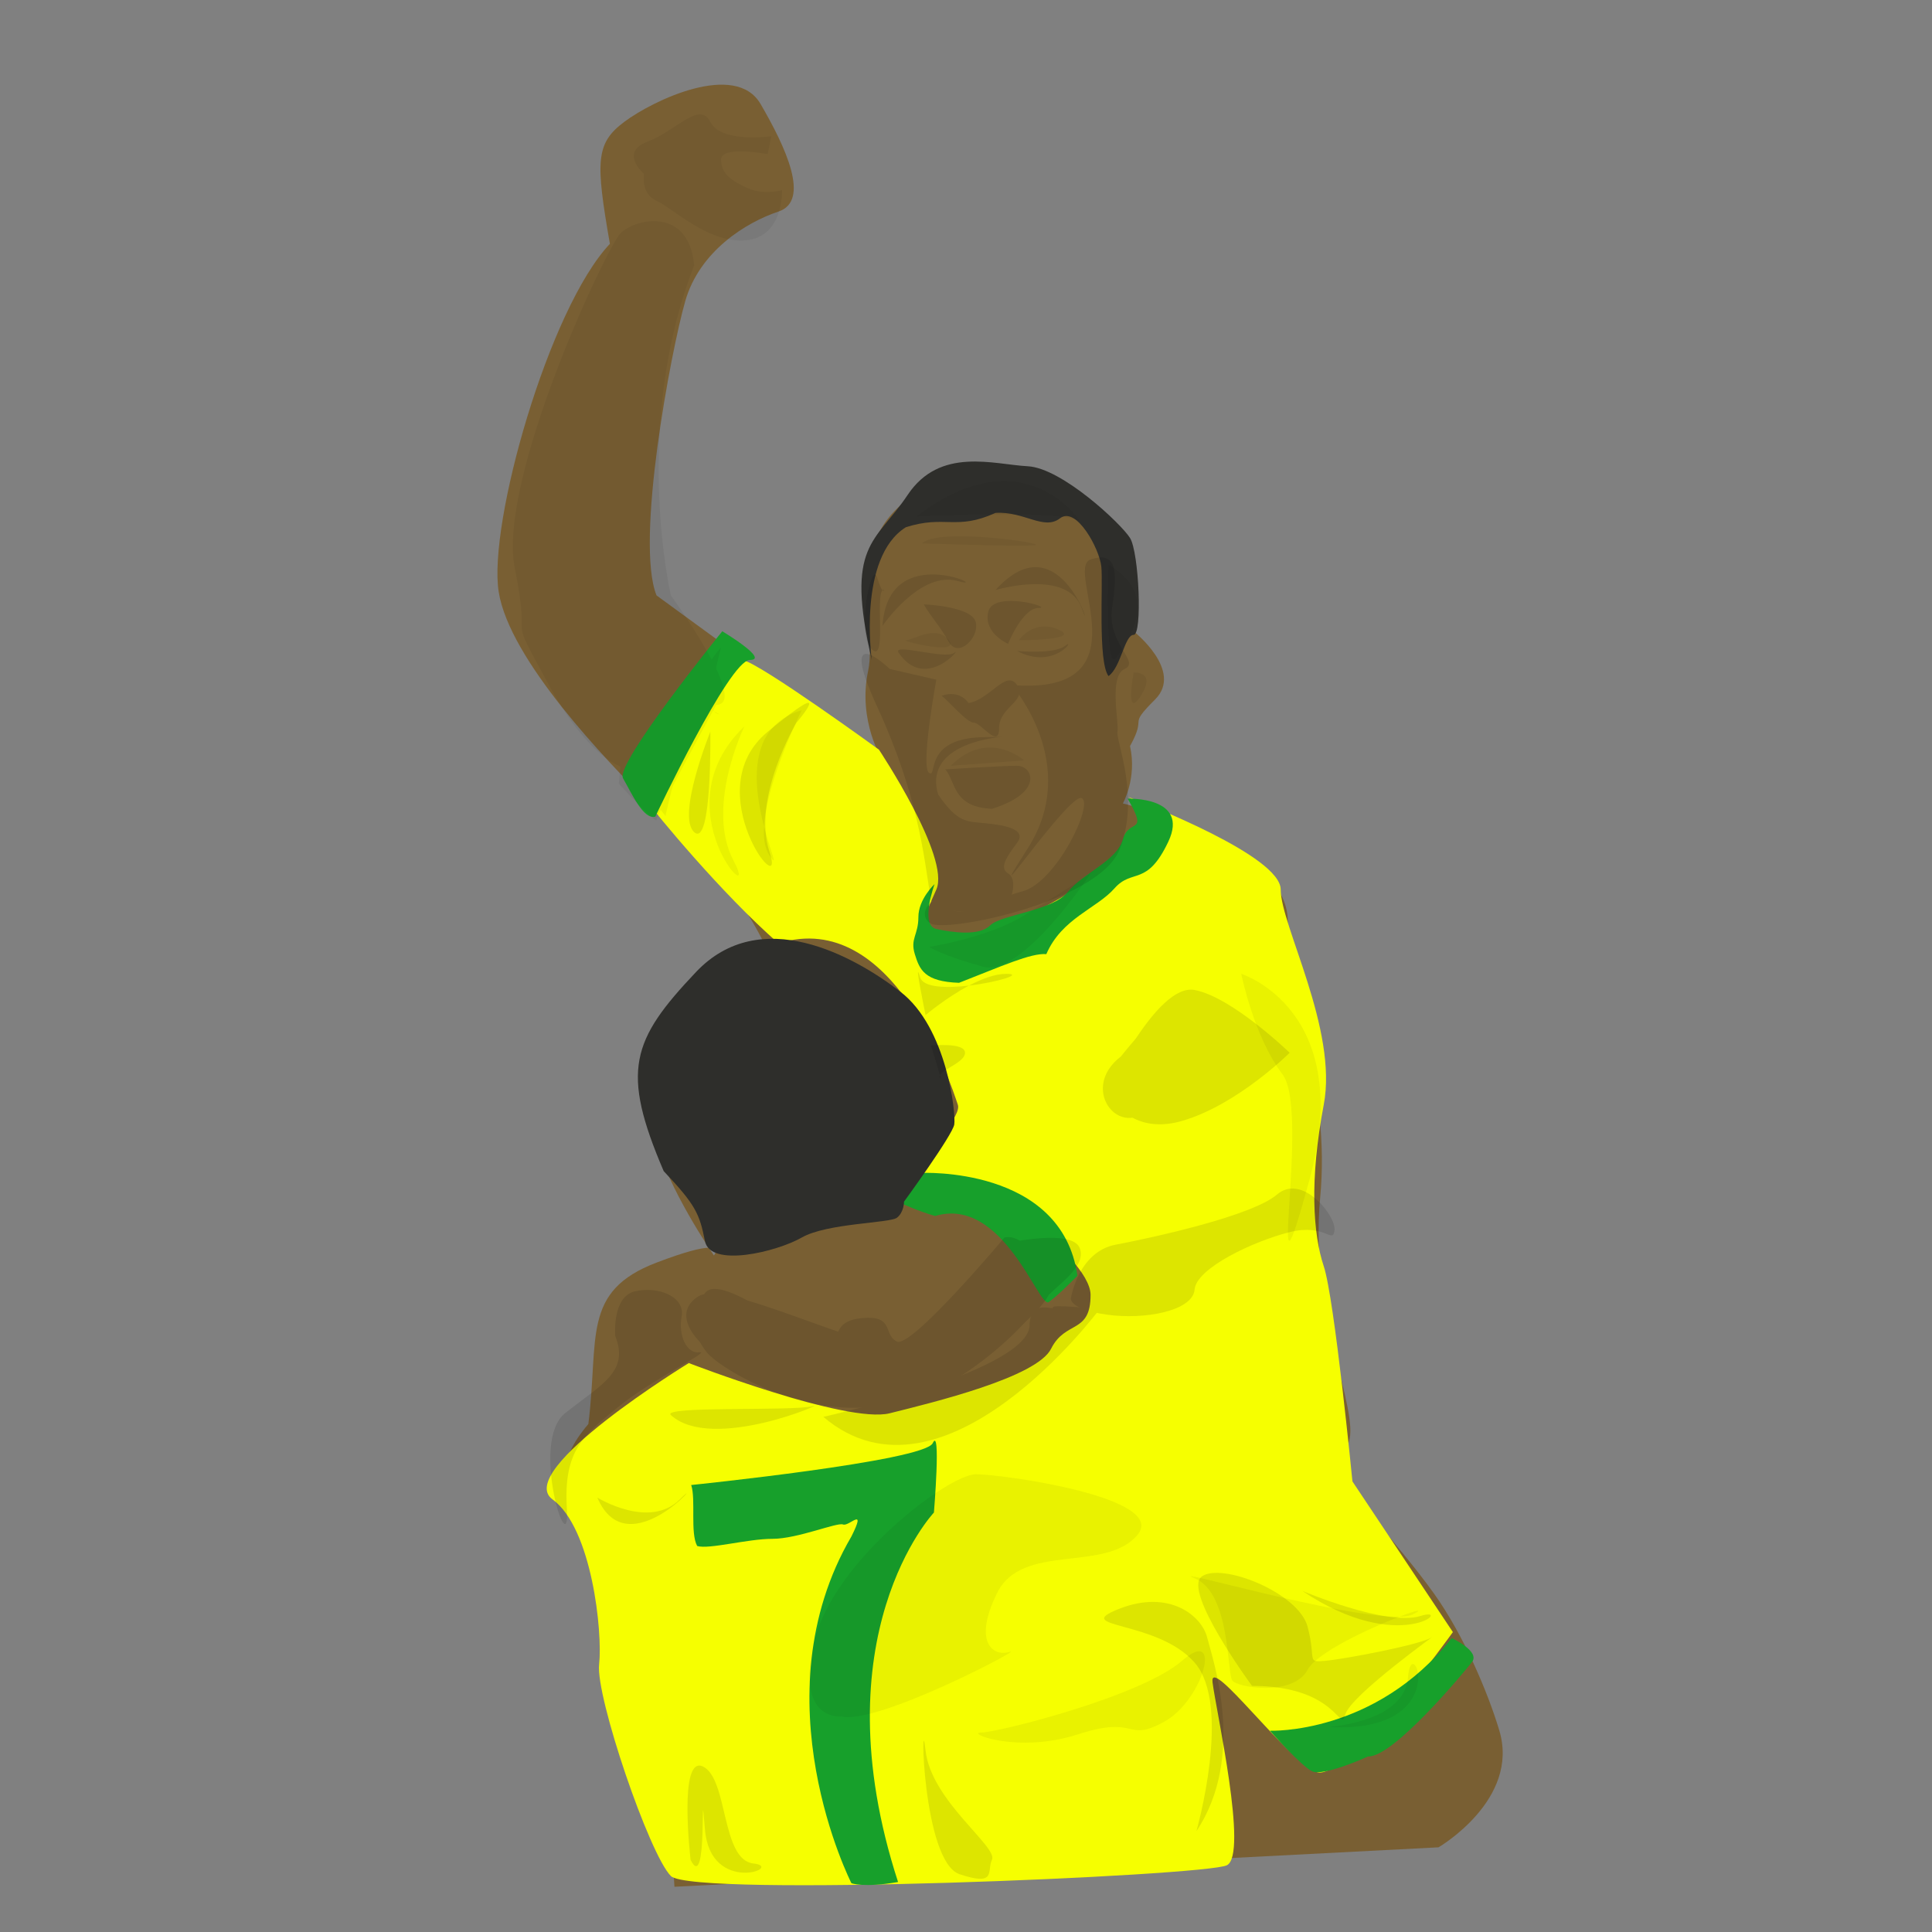 <?xml version="1.0" encoding="utf-8"?>
<!-- Generator: Adobe Illustrator 14.0.0, SVG Export Plug-In . SVG Version: 6.00 Build 43363)  -->
<!DOCTYPE svg PUBLIC "-//W3C//DTD SVG 1.0//EN" "http://www.w3.org/TR/2001/REC-SVG-20010904/DTD/svg10.dtd">
<svg version="1.0" id="Pele_1_" xmlns="http://www.w3.org/2000/svg" xmlns:xlink="http://www.w3.org/1999/xlink" x="0px" y="0px"
	 width="538.583px" height="538.583px" viewBox="0 0 538.583 538.583" enable-background="new 0 0 538.583 538.583"
	 xml:space="preserve">
<rect x="0" y="0" width="538.583" height="538.583" fill="#808080" stroke="none"/>
<g id="Shape_81">
	<g>
		<path fill-rule="evenodd" clip-rule="evenodd" fill="#795F33" d="M417.961,482.395c-3.292-10.962-10.063-26.717-18.104-38.014
			c-11.342-15.936-24.216-26.958-24.801-37.55c-0.131-2.363,0.682-4.012,0.962-4.854c3-9-11-36-8-68s-9-55-9-77s-46-33-46-33
			s4-7,2-16c5-9-1-5,7-13s-6-19-6-19s-2-4-1-17c-6-6-14-37-49-26s-21,40-24,54s4,25,4,25l-63-46c-6-15,4-68,8-82s17-22,26-25
			s2-18-5-30s-30-1-38,5s-8,11-4,34c-17,18-34,78-31,97s30,47,42,59s23,21,32,39c-29,9-30,35-31,48
			c-0.827,10.747,11.323,30.363,15.562,36.846c3.278-0.062,1.438,2.154,1.438,2.154s-0.549-0.795-1.438-2.154
			c-2.111,0.04-6.337,1.021-14.562,4.154c-21,8-16,21-19,45c-18,21,5,31,4,54s19,60,19,60l1,15l213-11
			C401.019,514.978,423.767,501.724,417.961,482.395z"/>
	</g>
</g>
<g id="Shape_82">
	<g>
		<path fill-rule="evenodd" clip-rule="evenodd" fill="#F6FF00" d="M314.549,222.178c-0.315-0.152-0.53-0.2-0.53-0.2
			S314.207,222.048,314.549,222.178z M377.019,412.978c0,0-5-51-8-60s-4-24,0-45s-12-50-12-60c0-9.347-37.563-23.934-42.47-25.8
			c1.228,0.592,4.061,2.845,2.47,10.8c-2,10-50,33-57,33s-3-9,1-18s-16-39-16-39s-33-24-38-25s-27,39-27,39c3,4,21,26,37,40
			c32-10,48,39,50,45s-31,33-15,24s52,18,52,29s-7,7-11,15s-33,15-45,18s-56-14-56-14s-49,30-38,38s14,37,13,46s14,53,20,59
			s149,0,155-3s-3-43-4-51s21,22,29,25s38-39,38-39L377.019,412.978z"/>
	</g>
</g>
<g id="Greebs_1_">
	<g id="Shape_83">
		<g>
			<path fill-rule="evenodd" clip-rule="evenodd" fill="#17A02B" d="M201.353,175.978c0,0-30,37-27.667,41
				c2.333,4,5.667,11.667,9,10.667c0,0,20.667-43.667,26.333-43.667S201.353,175.978,201.353,175.978z"/>
		</g>
	</g>
	<g id="Shape_84">
		<g>
			<path fill-rule="evenodd" clip-rule="evenodd" fill="#17A02B" d="M256.686,326.978c-4.333,0.667-5,8.667-5,8.667s4.333,2,9,3.333
				c19-5.667,29,26,31.667,24c2.666-2,4.666-4,8-7.333C296.019,324.978,256.686,326.978,256.686,326.978z"/>
		</g>
	</g>
	<g id="Shape_85">
		<g>
			<path fill-rule="evenodd" clip-rule="evenodd" fill="#17A02B" d="M314.353,222.645c6,10.333,0.332,5.333-1.334,11.333
				s-11,9.333-15.334,14.667c-4.332,5.333-18.666,6.333-21.666,9.333s-10.333,2-15,1s-0.5-12.5-0.5-12.5s-4.5,4.167-4.5,9.167
				s-2.333,6-1,10.333s2.667,7.667,12.333,8c12-4.667,20-8.333,24.333-8c4.334-10,14-12.667,19-18.333c5-5.667,9-0.334,15-13
				C331.685,221.978,314.353,222.645,314.353,222.645z"/>
		</g>
	</g>
	<g id="Shape_86">
		<g>
			<path fill-rule="evenodd" clip-rule="evenodd" fill="#17A02B" d="M260.019,402.311c-2.333,5-67.333,11.667-67.333,11.667
				c1.333,4-0.333,13.333,1.667,17c3.333,1,14-2,21-2s18-4.667,19.667-4s6.667-5.333,2.333,3.333c-26.333,45,0,96.667,0,96.667
				s3.333,1.333,13-0.333c-22.333-68.667,10-103,10-103S262.353,397.311,260.019,402.311z"/>
		</g>
	</g>
	<g id="Shape_87">
		<g>
			<path fill-rule="evenodd" clip-rule="evenodd" fill="#17A02B" d="M404.686,456.645c-21.334,27-50.667,25.833-50.667,25.833
				s8.833,10,11.833,11.333c3,1.334,14.167-3.5,15.5-4.166c7,0.333,26.667-23.334,29-26.334
				C412.686,460.311,404.686,456.645,404.686,456.645z"/>
		</g>
	</g>
</g>
<g id="hair_2_">
	<g id="hair_3_">
		<g>
			<path fill-rule="evenodd" clip-rule="evenodd" fill="#2E2E2B" d="M315.019,149.978c-2.5-4-19-19.5-28.5-20s-24.5-5.5-33.5,8
				s-17.5,13.5-10,46c0,0-4-28.5,9.5-37c11-3.5,14,1,25-4c8-0.5,13.5,5,18,1.5s11,8.5,11.5,13.5s-1,26.5,2,30.5
				c3.5-2.5,4.5-11.5,7-11.5S317.519,153.978,315.019,149.978z"/>
		</g>
	</g>
	<g id="more_hair_2_">
		<g>
			<path fill-rule="evenodd" clip-rule="evenodd" fill="#2E2E2B" d="M251.019,276.478c-13-10-39-24.5-57-5.5s-21,27.5-9,55.5
				c9,9.5,10,12,11.5,19.5s20,3,27-1s24.5-4,26.5-5.5s2-4.5,2-4.5s13.5-18.5,14-21.5S264.019,286.478,251.019,276.478z"/>
		</g>
	</g>
</g>
<g id="_x31_0_x25__1_" opacity="0.102">
	<g id="Shape_116">
		<g>
			<path fill-rule="evenodd" clip-rule="evenodd" d="M301.019,347.978c-2-5.5-20-1.5-20-1.5s-17,28.5-29.5,29s-49.5-19-57-14
				s0.5,12.5,0.5,12.5s34,20.5,43,17s20.5-1,31.5-8.5s17.5-15,21-19.5S303.019,353.478,301.019,347.978z"/>
		</g>
	</g>
	<g id="Shape_117">
		<g>
			<path fill-rule="evenodd" clip-rule="evenodd" d="M333.019,275.978c-10.5-2-24.5,28-24.5,28s5.5,13,21,8.5s30-19,30-19
				S343.519,277.978,333.019,275.978z"/>
		</g>
	</g>
	<g id="Shape_114">
		<g>
			<path fill-rule="evenodd" clip-rule="evenodd" d="M283.519,190.978c-3-4.5-7.5,4-13.5,5c-3-4-7.5-2-7.5-2c2,1.5,7,7.5,9,7.5
				s7,7.5,7,1.5S286.519,195.478,283.519,190.978z"/>
		</g>
	</g>
	<g id="Shape_113">
		<g>
			<path fill-rule="evenodd" clip-rule="evenodd" d="M283.519,213.478c-4.5,0-20,1-20,1c3,3.5,2,10.5,13,11
				C291.019,220.978,288.019,213.478,283.519,213.478z"/>
		</g>
	</g>
	<g id="Shape_88">
		<g>
			<path fill-rule="evenodd" clip-rule="evenodd" d="M280.019,344.978c0,0-26,31-30,29s-0.5-7.5-10-6.5s-4.5,8-10.5,7
				s-28.5-20-33-14s-3.5,11.5,0.5,16.5s34.5,23.5,58.5,11.5s36-24.5,37-28S286.519,343.478,280.019,344.978z"/>
		</g>
	</g>
	<g id="Shape_89">
		<g>
			<path fill-rule="evenodd" clip-rule="evenodd" d="M195.019,376.978c-3.5,0.5-6-4.5-5-10s-6.5-8.5-13-7s-5.5,12.5-5.5,12.5
				c4,10-4,13.5-14,21.5s1.5,43,0.5,26.5s5-20.5,14-28S198.519,376.478,195.019,376.978z"/>
		</g>
	</g>
	<g id="Shape_90">
		<g>
			<path fill-rule="evenodd" clip-rule="evenodd" d="M337.519,277.978c-7.5-6.5-25,16.5-25,16.5c-12.5,9.5,1,25,9.5,12.5
				s22.5,1.5,28.5-9S345.019,284.478,337.519,277.978z"/>
		</g>
	</g>
	<g id="Shape_91">
		<g>
			<path fill-rule="evenodd" clip-rule="evenodd" d="M214.019,203.978c-20,16.5,5.5,48.5,0.5,33.5s7.5-36,7.5-36
				S234.019,187.478,214.019,203.978z"/>
		</g>
	</g>
	<g id="Shape_92">
		<g>
			<path fill-rule="evenodd" clip-rule="evenodd" d="M336.519,456.478c-1.5-6-10.5-13.5-24.5-8s10.5,3,21,15s0.5,47,0.5,47
				C347.519,489.478,338.019,462.478,336.519,456.478z"/>
		</g>
	</g>
	<g id="Shape_93">
		<g>
			<path fill-rule="evenodd" clip-rule="evenodd" d="M399.019,456.478c-3,2-24,6-29.5,6.5s-2.5,0-5-9.5s-24-18-29.5-14
				s14,30.5,14,30.5c24,0,24.5,13.5,26,8S402.019,454.478,399.019,456.478z"/>
		</g>
	</g>
	<g id="Shape_94">
		<g>
			<path fill-rule="evenodd" clip-rule="evenodd" d="M396.019,450.478c-9.5,3-33-7-33-7
				C390.519,461.978,405.519,447.478,396.019,450.478z"/>
		</g>
	</g>
	<g id="Shape_95">
		<g>
			<path fill-rule="evenodd" clip-rule="evenodd" d="M293.519,364.478c0.5,1-6-2.5-6.5,4.5c1,13-57.5,26-57.5,26
				c33.5,28.5,77-30,77-30S293.019,363.478,293.519,364.478z"/>
		</g>
	</g>
	<g id="Shape_96">
		<g>
			<path fill-rule="evenodd" clip-rule="evenodd" d="M356.019,332.978c-7,6-34.5,12-45,14s-12.5,15-12.5,15s-0.5,3,10,4.5
				s24-1,24.5-7s16.5-13.5,26.5-16s12,3.5,12.5-0.5S363.019,326.978,356.019,332.978z"/>
		</g>
	</g>
	<g id="Shape_97">
		<g>
			<path fill-rule="evenodd" clip-rule="evenodd" d="M262.019,300.478c0.264,0.527,0.213,0.146-0.002-0.692
				C261.919,300.017,261.904,300.248,262.019,300.478z M259.519,291.478c0,0,1.897,5.962,2.498,8.308
				c0.749-1.781,7.002-3.653,7.002-6.308C269.019,290.478,259.519,291.478,259.519,291.478z"/>
		</g>
	</g>
	<g id="Shape_98">
		<g>
			<path fill-rule="evenodd" clip-rule="evenodd" d="M226.519,391.978c-5,1.5-42.384-0.133-39.5,2.5
				C198.519,404.978,231.519,390.478,226.519,391.978z"/>
		</g>
	</g>
	<g id="Shape_99">
		<g>
			<path fill-rule="evenodd" clip-rule="evenodd" d="M189.519,417.978c-8.5,8.5-23-0.5-23-0.5
				C175.019,437.478,198.019,409.478,189.519,417.978z"/>
		</g>
	</g>
	<g id="Shape_100">
		<g>
			<path fill-rule="evenodd" clip-rule="evenodd" d="M210.019,519.478c-9-1-7-23.5-14-27s-3.5,26-3.5,26c5,10,2.5-27,4-8.5
				S219.019,520.478,210.019,519.478z"/>
		</g>
	</g>
	<g id="Shape_101">
		<g>
			<path fill-rule="evenodd" clip-rule="evenodd" d="M258.019,487.978c-1.5-14-1,31,9.5,34.5s7.5-1,9-4
				C278.322,514.873,259.519,501.978,258.019,487.978z"/>
		</g>
	</g>
	<g id="Shape_102">
		<g>
			<path fill-rule="evenodd" clip-rule="evenodd" d="M311.519,203.978c0.5-2.5-2.5-15.5,2-17.5s-5-7-3.5-17s1.5-16-6-13.5
				s16,38-22,35c0,0,19.5,22,4.5,45.5s11.5-15.5,15-14s-7,23.5-16.5,26s-17.5,8.5-21,4s-9,2.5-4.5,5s46.5-6,52.5-20.5
				S311.019,206.478,311.519,203.978z"/>
		</g>
	</g>
	<g id="Shape_103">
		<g>
			<path fill-rule="evenodd" clip-rule="evenodd" d="M246.019,174.478c0,0,10.5-15.5,21-12.5S247.519,149.978,246.019,174.478z"/>
		</g>
	</g>
	<g id="Shape_104">
		<g>
			<path fill-rule="evenodd" clip-rule="evenodd" d="M277.519,164.478c0,0,20-6,24,5S296.019,143.978,277.519,164.478z"/>
		</g>
	</g>
	<g id="Shape_105">
		<g>
			<path fill-rule="evenodd" clip-rule="evenodd" d="M243.019,180.978c4.216,4.216,0.972-14.825,3.012-16.425
				c-0.315-0.3-0.799-1.201-1.512-3.575C243.019,155.978,238.519,176.478,243.019,180.978z M246.031,164.553
				c0.348,0.332,0.488-0.075,0.488-0.075C246.33,164.415,246.168,164.445,246.031,164.553z"/>
		</g>
	</g>
	<g id="Shape_106">
		<g>
			<path fill-rule="evenodd" clip-rule="evenodd" d="M280.519,271.478c-3.173,0-6.902,1.431-10.405,3.281
				C278.048,273.832,285.561,271.478,280.519,271.478z M256.519,272.478c-2-6.5,1.5,10.5,1.5,10.5s5.662-4.819,12.095-8.219
				C263.886,275.487,257.398,275.336,256.519,272.478z"/>
		</g>
	</g>
	<g id="Shape_107">
		<g>
			<path fill-rule="evenodd" clip-rule="evenodd" d="M198.019,203.978c0,0-9.5,23.5-4.5,28S198.019,203.978,198.019,203.978z"/>
		</g>
	</g>
	<g id="Shape_108">
		<g>
			<path fill-rule="evenodd" clip-rule="evenodd" d="M272.019,173.478c-1-4.5-14.5-5-14.5-5c2,3.5,4.5,6,7,10.5
				S273.019,177.978,272.019,173.478z"/>
		</g>
	</g>
	<g id="Shape_109">
		<g>
			<path fill-rule="evenodd" clip-rule="evenodd" d="M275.519,170.478c-1.5,6,5.5,9,5.5,9s4-10,8.5-10
				S277.019,164.478,275.519,170.478z"/>
		</g>
	</g>
	<g id="Shape_110">
		<g>
			<path fill-rule="evenodd" clip-rule="evenodd" d="M266.019,181.978c-2.5,2-17.472-2.892-15.5,0
				C258.019,192.978,268.519,179.978,266.019,181.978z"/>
		</g>
	</g>
	<g id="Shape_111">
		<g>
			<path fill-rule="evenodd" clip-rule="evenodd" d="M297.019,179.978c-3,2.5-13.5,1.5-13.5,1.5
				C294.019,186.978,300.019,177.478,297.019,179.978z"/>
		</g>
	</g>
	<g id="Shape_112">
		<g>
			<path fill-rule="evenodd" clip-rule="evenodd" d="M279.294,205.41C280.295,205.368,280.159,205.334,279.294,205.41
				L279.294,205.41z M274.519,229.478c-5-0.5-7.5,0-13-8c-3.944-13.265,13.962-15.733,17.775-16.068
				c-0.742,0.032-2.106,0.068-4.275,0.068c-18,0-13.5,11.5-16,10s2-26,2-26l-13-3c0,0-15-14.5-3.5,10.5s13,41.5,15,54
				c10.5,8,22.5-1.5,22.5-1.5s1.5-4.5-1-6s-0.5-4.5,2.5-8.5S279.519,229.978,274.519,229.478z"/>
		</g>
	</g>
</g>
<g id="_x35__x25__1_" opacity="0.051">
	<g id="Shape_135_2_">
		<g>
			<path fill-rule="evenodd" clip-rule="evenodd" d="M285.019,255.478c-10,6-26,8.5-26,8.5s4,2.5,15,5.5s30-26,30-26
				S295.019,249.478,285.019,255.478z"/>
		</g>
	</g>
	<g id="Shape_134_2_">
		<g>
			<path fill-rule="evenodd" clip-rule="evenodd" d="M195.019,187.478c0,0-2.5-1.5-11.5-1.5s-11,32.5-11,32.5s10.5,11.5,10.5,10
				s18-34.5,18-34.5L195.019,187.478z"/>
		</g>
	</g>
	<g id="Shape_115_2_">
		<g>
			<path fill-rule="evenodd" clip-rule="evenodd" d="M187.019,165.978c0,0-11-47,6.5-92c-1.5-16.5-16.5-13-20.5-9
				s-34.5,69-29.5,93.5s-3,9.5,9.5,32.5s22.5,23.5,22.5,23.5l10,13c0,0,6-30,14.5-31S187.019,165.978,187.019,165.978z"/>
		</g>
	</g>
	<g id="Shape_132_2_">
		<g>
			<path fill-rule="evenodd" clip-rule="evenodd" d="M218.019,52.978c0,0-5,1.5-9.5-0.5s-7.5-4-7.5-8s13-1.5,13-1.5l1-5
				c0,0-14,2-17-4s-9.5,2.5-17.5,5.5s-1,9-1,9s-1,5.5,3.5,7.5s14.5,12,25,11S218.019,52.978,218.019,52.978z"/>
		</g>
	</g>
	<g id="Shape_133_2_">
		<g>
			<path fill-rule="evenodd" clip-rule="evenodd" d="M200.019,198.978c1.273,0.318,0.417,0.178-0.888-0.674
				C199.358,198.651,199.65,198.886,200.019,198.978z M201.019,180.478c-9.544,10.908-4.683,16.003-1.888,17.826
				C196.9,194.895,201.019,180.478,201.019,180.478z"/>
		</g>
	</g>
	<g id="Shape_118_2_">
		<g>
			<path fill-rule="evenodd" clip-rule="evenodd" d="M214.519,238.478c2.612,3.817,0.38-0.763-1.538-8.093
				C212.791,233.681,213.189,236.534,214.519,238.478z M212.981,230.385c0.744-12.806,10.538-32.407,10.538-32.407
				C207.966,202.464,210.126,219.473,212.981,230.385z"/>
		</g>
	</g>
	<g id="Shape_119_2_">
		<g>
			<path fill-rule="evenodd" clip-rule="evenodd" d="M295.019,175.478c-7-3-11,3-11,3S302.019,178.478,295.019,175.478z"/>
		</g>
	</g>
	<g id="Shape_120_2_">
		<g>
			<path fill-rule="evenodd" clip-rule="evenodd" d="M264.519,178.478c-3.5-4.5-10,0-12,0S268.019,182.978,264.519,178.478z"/>
		</g>
	</g>
	<g id="Shape_121_2_">
		<g>
			<path fill-rule="evenodd" clip-rule="evenodd" d="M265.019,213.478l20.5-1.5C285.519,211.978,275.519,202.978,265.019,213.478z"
				/>
		</g>
	</g>
	<g id="Shape_122_2_">
		<g>
			<path fill-rule="evenodd" clip-rule="evenodd" d="M272.019,410.978c-7.5,0-39.5,24-45,46.5s7.5,21,7.5,21c10,2.5,51.5-19.5,47-18
				s-10.5-2.5-3.5-16.5s30-5.5,39-16S279.519,410.978,272.019,410.978z"/>
		</g>
	</g>
	<g id="Shape_123_2_">
		<g>
			<path fill-rule="evenodd" clip-rule="evenodd" d="M329.519,462.978c-11.5,10-51.5,20-56,20s10,6,27,0.5s13,2.5,24-3.5
				S341.019,452.978,329.519,462.978z"/>
		</g>
	</g>
	<g id="Shape_124_2_">
		<g>
			<path fill-rule="evenodd" clip-rule="evenodd" d="M346.019,271.478c0,0,3.5,17.5,11.5,28s-5.5,77,7.5,29.5
				S346.019,271.478,346.019,271.478z"/>
		</g>
	</g>
	<g id="Shape_125_2_">
		<g>
			<path fill-rule="evenodd" clip-rule="evenodd" d="M207.519,202.478c-24,23,5,52.5-3,37.5S207.519,202.478,207.519,202.478z"/>
		</g>
	</g>
	<g id="Shape_126_2_">
		<g>
			<path fill-rule="evenodd" clip-rule="evenodd" d="M257.019,151.478c0,0,28,1,31.5,0.5S261.519,146.978,257.019,151.478z"/>
		</g>
	</g>
	<g id="Shape_127_2_">
		<g>
			<path fill-rule="evenodd" clip-rule="evenodd" d="M255.519,143.978c0,0,43-2,45.5,1.5S287.519,119.478,255.519,143.978z"/>
		</g>
	</g>
	<g id="Shape_128_2_">
		<g>
			<path fill-rule="evenodd" clip-rule="evenodd" d="M309.019,157.478c0,0-1,30,2,26S324.019,165.978,309.019,157.478z"/>
		</g>
	</g>
	<g id="Shape_129_2_">
		<g>
			<path fill-rule="evenodd" clip-rule="evenodd" d="M316.019,187.478c0,0-2.5,13.5,2,6.5S316.019,187.478,316.019,187.478z"/>
		</g>
	</g>
	<g id="Shape_130_2_">
		<g>
			<path fill-rule="evenodd" clip-rule="evenodd" d="M333.019,439.978c10,4,9,26.5,10.5,28.5s17,4.5,21-3
				c2.566-4.813,17.482-11.683,25.6-14.8C374.044,451.09,323.992,436.367,333.019,439.978z M390.119,450.678
				c1.731-0.045,3.074-0.263,3.9-0.7C397.065,448.366,394.652,448.936,390.119,450.678z"/>
		</g>
	</g>
	<g id="Shape_131_2_">
		<g>
			<path fill-rule="evenodd" clip-rule="evenodd" d="M392.519,467.478c-1,13.5-24.497,13.87-21.5,14
				C405.519,482.978,393.519,453.978,392.519,467.478z"/>
		</g>
	</g>
</g>
</svg>
